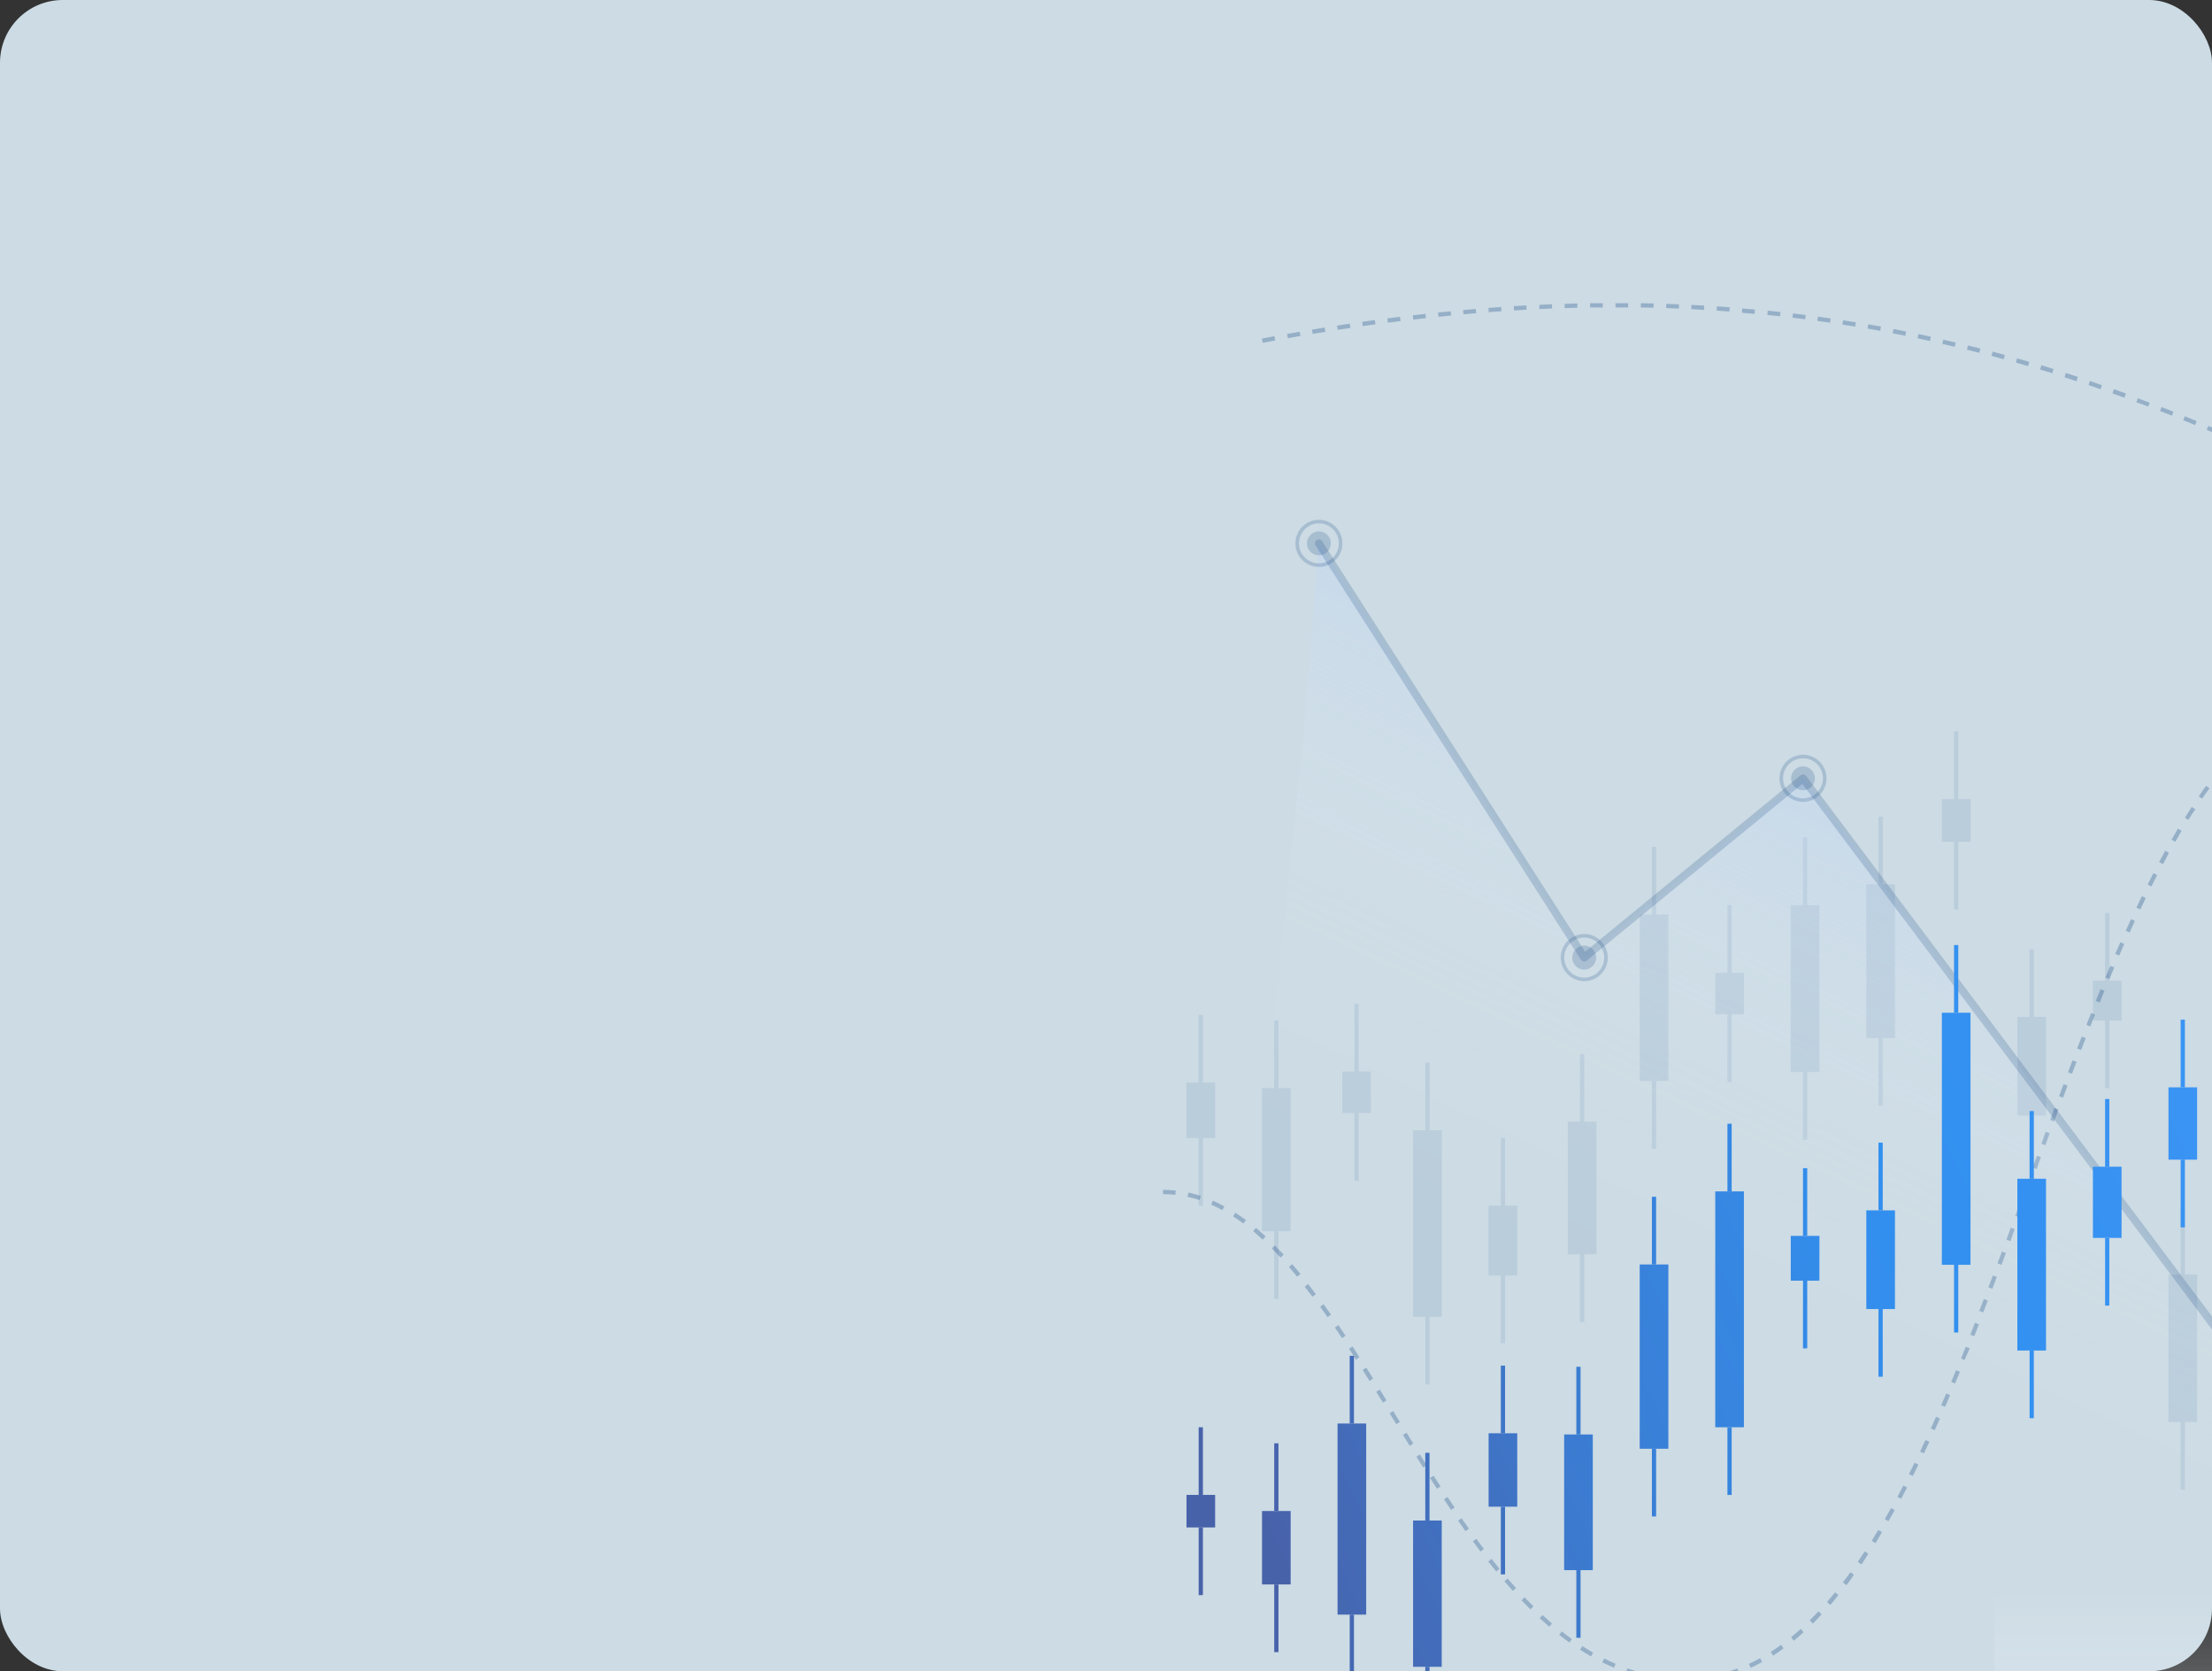 <?xml version="1.0" encoding="UTF-8"?> <svg xmlns="http://www.w3.org/2000/svg" width="282" height="213" viewBox="0 0 282 213" fill="none"><rect x="0" y="0" width="282" height="213" fill="#333333" stroke="none"/> <g clip-path="url(#clip0_643_9829)"> <rect width="282" height="213" rx="8" fill="#CCDBE4"></rect> <g clip-path="url(#clip1_643_9829)"> <path d="M154.913 137.976H151.262V145.03H154.913V137.976Z" fill="#174984" fill-opacity="0.1"></path> <path d="M153.354 129.348H152.814V137.975H153.354V129.348Z" fill="#174984" fill-opacity="0.1"></path> <path d="M153.354 145.03H152.814V153.657H153.354V145.03Z" fill="#174984" fill-opacity="0.1"></path> <path d="M164.54 138.689H160.889V156.911H164.54V138.689Z" fill="#174984" fill-opacity="0.1"></path> <path d="M162.987 130.062H162.447V138.689H162.987V130.062Z" fill="#174984" fill-opacity="0.1"></path> <path d="M162.987 156.911H162.447V165.538H162.987V156.911Z" fill="#174984" fill-opacity="0.1"></path> <path d="M174.768 136.57H171.117V141.857H174.768V136.57Z" fill="#174984" fill-opacity="0.1"></path> <path d="M173.211 127.948H172.672V136.575H173.211V127.948Z" fill="#174984" fill-opacity="0.1"></path> <path d="M173.211 141.857H172.672V150.484H173.211V141.857Z" fill="#174984" fill-opacity="0.1"></path> <path d="M183.801 144.046H180.15V167.825H183.801V144.046Z" fill="#174984" fill-opacity="0.1"></path> <path d="M182.244 135.419H181.705V144.046H182.244V135.419Z" fill="#174984" fill-opacity="0.1"></path> <path d="M182.244 167.825H181.705V176.452H182.244V167.825Z" fill="#174984" fill-opacity="0.1"></path> <path d="M193.428 153.657H189.777V162.56H193.428V153.657Z" fill="#174984" fill-opacity="0.1"></path> <path d="M191.875 145.03H191.336V153.657H191.875V145.03Z" fill="#174984" fill-opacity="0.1"></path> <path d="M191.875 162.554H191.336V171.182H191.875V162.554Z" fill="#174984" fill-opacity="0.1"></path> <path d="M203.524 142.959H199.873V159.852H203.524V142.959Z" fill="#174984" fill-opacity="0.1"></path> <path d="M201.965 134.338H201.426V142.965H201.965V134.338Z" fill="#174984" fill-opacity="0.1"></path> <path d="M201.965 159.857H201.426V168.484H201.965V159.857Z" fill="#174984" fill-opacity="0.1"></path> <path d="M212.692 116.564H209.041V137.765H212.692V116.564Z" fill="#174984" fill-opacity="0.1"></path> <path d="M211.133 107.937H210.594V116.564H211.133V107.937Z" fill="#174984" fill-opacity="0.1"></path> <path d="M211.133 137.765H210.594V146.392H211.133V137.765Z" fill="#174984" fill-opacity="0.1"></path> <path d="M222.323 123.991H218.672V129.262H222.323V123.991Z" fill="#174984" fill-opacity="0.1"></path> <path d="M220.764 115.364H220.225V123.991H220.764V115.364Z" fill="#174984" fill-opacity="0.1"></path> <path d="M220.764 129.262H220.225V137.889H220.764V129.262Z" fill="#174984" fill-opacity="0.1"></path> <path d="M231.95 115.364H228.299V136.624H231.95V115.364Z" fill="#174984" fill-opacity="0.1"></path> <path d="M230.397 106.742H229.857V115.37H230.397V106.742Z" fill="#174984" fill-opacity="0.1"></path> <path d="M230.397 136.624H229.857V145.251H230.397V136.624Z" fill="#174984" fill-opacity="0.1"></path> <path d="M241.581 112.71H237.93V132.311H241.581V112.71Z" fill="#174984" fill-opacity="0.1"></path> <path d="M240.022 104.083H239.482V112.71H240.022V104.083Z" fill="#174984" fill-opacity="0.1"></path> <path d="M240.022 132.311H239.482V140.938H240.022V132.311Z" fill="#174984" fill-opacity="0.1"></path> <path d="M251.211 101.845H247.561V107.288H251.211V101.845Z" fill="#174984" fill-opacity="0.1"></path> <path d="M249.653 93.218H249.113V101.845H249.653V93.218Z" fill="#174984" fill-opacity="0.1"></path> <path d="M249.653 107.288H249.113V115.916H249.653V107.288Z" fill="#174984" fill-opacity="0.1"></path> <path d="M260.838 129.602H257.188V142.181H260.838V129.602Z" fill="#174984" fill-opacity="0.1"></path> <path d="M259.285 120.975H258.746V129.602H259.285V120.975Z" fill="#174984" fill-opacity="0.1"></path> <path d="M259.285 142.181H258.746V150.808H259.285V142.181Z" fill="#174984" fill-opacity="0.1"></path> <path d="M270.469 124.991H266.818V130.062H270.469V124.991Z" fill="#174984" fill-opacity="0.1"></path> <path d="M268.91 116.364H268.371V124.991H268.91V116.364Z" fill="#174984" fill-opacity="0.1"></path> <path d="M268.91 130.062H268.371V138.689H268.91V130.062Z" fill="#174984" fill-opacity="0.1"></path> <path d="M280.102 162.452H276.451V181.231H280.102V162.452Z" fill="#174984" fill-opacity="0.1"></path> <path d="M278.543 153.83H278.004V162.457H278.543V153.83Z" fill="#174984" fill-opacity="0.1"></path> <path d="M278.543 181.231H278.004V189.858H278.543V181.231Z" fill="#174984" fill-opacity="0.1"></path> <path d="M552.73 178.776H552.191V178.236H552.73V178.776ZM550.573 178.776L548.955 178.744V178.203L550.573 178.236V178.776ZM547.337 178.69L545.719 178.625V178.085L547.337 178.149V178.69ZM544.101 178.539L542.483 178.436L542.516 177.895L544.134 177.993L544.101 178.539ZM540.866 178.322L539.248 178.187L539.291 177.647L540.909 177.782L540.866 178.322ZM537.63 178.036L536.012 177.874L536.071 177.333L537.689 177.501L537.63 178.036ZM534.394 177.695L532.776 177.501L532.841 176.96C533.377 177.032 533.916 177.097 534.459 177.155L534.394 177.695ZM531.159 177.29L529.541 177.063L529.616 176.522L531.234 176.749L531.159 177.29ZM527.95 176.83L526.332 176.576L526.418 176.036L528.036 176.29L527.95 176.83ZM524.752 176.29L523.134 176.009L523.226 175.468L524.817 175.744L524.752 176.29ZM521.559 175.722L519.941 175.414L520.044 174.874L521.635 175.176L521.559 175.722ZM518.383 175.101L516.797 174.771L516.905 174.23L518.491 174.555L518.383 175.101ZM515.25 174.436L513.632 174.057L513.751 173.517L515.325 173.868L515.25 174.436ZM512.09 173.717L510.515 173.338L510.639 172.798L512.214 173.176L512.09 173.717ZM508.913 172.976L507.344 172.576L507.479 172.036L509.043 172.436L508.913 172.976ZM505.775 172.171L504.211 171.749L504.351 171.209L505.915 171.625L505.775 172.171ZM502.652 171.322L501.094 170.879L501.239 170.338L502.792 170.776L502.652 171.322ZM499.535 170.436L497.982 169.976L498.138 169.436C498.678 169.587 499.168 169.744 499.686 169.89L499.535 170.436ZM496.429 169.506L494.881 169.03L495.043 168.49L496.591 168.965L496.429 169.506ZM493.339 168.544L491.796 168.046L491.964 167.533L493.501 168.025L493.339 168.544ZM490.259 167.544L488.722 167.003L488.89 166.49L490.443 167.03L490.259 167.544ZM487.207 166.49L485.676 165.949L485.854 165.436L487.385 165.976L487.207 166.49ZM484.149 165.409L482.623 164.868L482.807 164.36L484.327 164.9L484.149 165.409ZM481.102 164.327L479.582 163.787L479.77 163.279L481.286 163.819L481.102 164.327ZM478.039 163.192L476.524 162.614L476.718 162.111L478.228 162.684L478.039 163.192ZM475.014 162.036L473.509 161.446L473.704 160.938L475.208 161.527L475.014 162.036ZM471.999 160.846L470.489 160.241L470.689 159.744L472.188 160.344L471.999 160.846ZM468.996 159.635L467.502 159.014L467.707 158.517L469.201 159.133L468.996 159.635ZM466.003 158.392L464.514 157.765L464.724 157.268L466.213 157.895L466.003 158.392ZM463.026 157.127L461.537 156.484L461.753 155.992L463.236 156.63L463.026 157.127ZM460.054 155.841L458.571 155.187L458.787 154.689L460.27 155.343L460.054 155.841ZM457.094 154.527L455.616 153.862L455.837 153.37L457.309 154.035L457.094 154.527ZM454.138 153.192L452.693 152.516L452.92 152.024L454.392 152.7L454.138 153.192ZM451.199 151.835L449.732 151.149L449.959 150.657L451.426 151.343L451.199 151.835ZM448.271 150.457L446.804 149.76L447.036 149.273L448.498 149.97L448.271 150.457ZM445.348 149.057L443.887 148.354L444.124 147.868L445.58 148.57L445.348 149.057ZM442.447 147.641L440.996 146.927L441.233 146.441L442.684 147.154L442.447 147.641ZM439.545 146.208L438.095 145.484L438.337 144.997L439.788 145.722L439.545 146.208ZM436.65 144.754L435.21 144.019L435.452 143.538L436.898 144.268L436.65 144.754ZM433.77 143.278L432.33 142.538L432.578 142.057L434.012 142.797L433.77 143.278ZM430.89 141.792L429.456 141.04L429.704 140.565L431.138 141.311L430.89 141.792ZM428.021 140.289L426.592 139.527L426.845 139.051L428.274 139.808L428.021 140.289ZM425.163 138.765L423.734 138.003L423.993 137.521L425.416 138.289L425.163 138.765ZM422.31 137.23L420.876 136.457L421.134 135.981L422.558 136.754L422.31 137.23ZM419.457 135.678L418.039 134.9L418.298 134.424L419.716 135.208L419.457 135.678ZM416.621 134.116L415.208 133.327L415.467 132.856L416.879 133.64L416.621 134.116ZM413.795 132.538L412.382 131.743L412.646 131.273L414.054 132.067L413.795 132.538ZM410.974 130.943L409.551 130.143L409.815 129.673L411.222 130.473L410.974 130.943ZM408.159 129.321L406.757 128.51L407.021 128.04L408.429 128.851L408.159 129.321ZM405.355 127.7L403.953 126.889L404.223 126.419L405.625 127.235L405.355 127.7ZM402.556 126.078L401.159 125.256L401.429 124.791L402.826 125.608L402.556 126.078ZM399.763 124.456L398.366 123.635L398.641 123.17L400.038 123.991L399.763 124.456ZM396.975 122.835L395.589 122.002L395.864 121.537L397.25 122.37L396.975 122.835ZM394.197 121.17L392.833 120.299L393.108 119.84L394.494 120.672L394.197 121.17ZM391.425 119.494L390.039 118.651L390.32 118.191L391.706 119.035L391.425 119.494ZM388.659 117.808L387.278 116.964L387.559 116.505L388.939 117.348L388.659 117.808ZM385.898 116.116L384.523 115.267L384.803 114.807L386.178 115.656L385.898 116.116ZM383.126 114.38L381.767 113.516L382.053 113.056L383.428 113.91L383.126 114.38ZM380.381 112.667L379.006 111.807L379.292 111.348L380.661 112.207L380.381 112.667ZM377.636 110.943L376.266 110.078L376.552 109.624L377.922 110.488L377.636 110.943ZM374.902 109.213L373.532 108.342L373.823 107.888L375.188 108.753L374.902 109.213ZM372.168 107.472L370.803 106.602L371.095 106.142L372.459 107.018L372.168 107.472ZM369.439 105.726L368.096 104.867L368.387 104.407L369.746 105.288L369.439 105.726ZM366.743 103.969L365.384 103.088L365.675 102.634L367.034 103.515L366.743 103.969ZM364.046 102.207L362.687 101.321L362.984 100.867L364.337 101.753L364.046 102.207ZM361.35 100.434L359.937 99.548L360.233 99.094L361.587 99.98L361.35 100.434ZM358.653 98.656L357.305 97.764L357.602 97.31L358.95 98.202L358.653 98.656ZM355.957 96.872L354.609 95.98L354.905 95.531L356.254 96.418L355.957 96.872ZM353.261 95.094L351.848 94.207L352.144 93.753L353.498 94.639L353.261 95.094ZM350.564 93.32L349.151 92.434L349.448 91.98L350.769 92.866L350.564 93.32ZM347.868 91.558L346.509 90.677L346.8 90.223L348.159 91.104L347.868 91.558ZM345.144 89.802L343.785 88.926L344.077 88.472L345.436 89.347L345.144 89.802ZM342.448 88.055L341.084 87.185L341.375 86.726L342.739 87.596L342.448 88.055ZM339.719 86.315L338.349 85.45L338.635 84.996L340.005 85.861L339.719 86.315ZM336.98 84.591L335.61 83.731L335.89 83.272L337.265 84.131L336.98 84.591ZM334.235 82.877L332.86 82.023L333.14 81.564L334.515 82.418L334.235 82.877ZM331.355 81.174L329.974 80.331L330.26 79.872L331.641 80.715L331.355 81.174ZM328.594 79.488L327.213 78.65L327.488 78.19L328.874 79.028L328.594 79.488ZM325.827 77.839L324.441 77.007L324.716 76.547L326.108 77.374L325.827 77.839ZM323.05 76.185L321.648 75.342L321.918 74.871L323.314 75.698L323.05 76.185ZM320.262 74.563L318.86 73.747L319.129 73.282L320.532 74.093L320.262 74.563ZM317.458 72.942L316.056 72.136L316.32 71.666L317.727 72.433L317.458 72.942ZM314.648 71.32L313.235 70.525L313.499 70.055L314.912 70.812L314.648 71.32ZM311.822 69.731L310.409 68.947L310.668 68.471L312.086 69.255L311.822 69.731ZM308.991 68.174L307.567 67.401L307.821 66.925L309.244 67.693L308.991 68.174ZM306.138 66.639C305.664 66.385 305.189 66.131 304.709 65.882L304.963 65.401L306.392 66.163L306.138 66.639ZM303.28 65.131L301.84 64.39L302.088 63.909L303.528 64.65L303.28 65.131ZM300.406 63.65L298.96 62.92L299.203 62.439L300.648 63.169L300.406 63.65ZM297.515 62.196L296.064 61.482L296.302 60.995L297.752 61.714L297.515 62.196ZM294.608 60.774L293.152 60.077L293.384 59.59L294.846 60.287L294.608 60.774ZM291.691 59.385C291.2 59.158 290.715 58.925 290.224 58.703L290.45 58.212L291.917 58.893L291.691 59.385ZM288.752 58.022C288.261 57.801 287.77 57.574 287.279 57.358L287.495 56.86L288.973 57.531L288.752 58.022ZM285.802 56.698L284.319 56.049L284.535 55.557L286.018 56.206L285.802 56.698ZM282.82 55.412L281.326 54.785L281.536 54.287L283.03 54.914L282.82 55.412ZM279.837 54.168L278.338 53.557L278.538 53.055L280.042 53.666L279.837 54.168ZM276.888 52.974L275.378 52.385L275.572 51.882L277.082 52.471L276.888 52.974ZM273.868 51.812C273.366 51.617 272.859 51.428 272.358 51.271L272.541 50.763L274.062 51.33L273.868 51.812ZM270.837 50.687L269.316 50.147L269.494 49.606L271.02 50.147L270.837 50.687ZM267.79 49.606L266.264 49.066L266.436 48.552L267.968 49.093L267.79 49.606ZM264.727 48.579L263.195 48.082L263.362 47.541L264.894 48.033L264.727 48.579ZM261.637 47.568L260.094 47.098L260.251 46.557L261.793 47.028L261.637 47.568ZM258.552 46.66L256.999 46.211L257.15 45.671L258.703 46.12L258.552 46.66ZM255.446 45.779L253.893 45.357L254.027 44.817C254.567 44.952 255.074 45.092 255.591 45.238L255.446 45.779ZM252.329 44.963L250.765 44.568L250.894 44.028L252.464 44.422L252.329 44.963ZM249.195 44.195L247.621 43.828L247.745 43.287C248.284 43.411 248.796 43.53 249.319 43.66L249.195 44.195ZM160.98 43.687L160.883 43.146L162.474 42.849L162.571 43.39L160.98 43.687ZM246.046 43.455L244.466 43.114L244.579 42.573L246.159 42.919L246.046 43.455ZM164.178 43.103L164.081 42.563L165.699 42.282L165.79 42.822L164.178 43.103ZM242.913 42.79L241.295 42.476L241.397 41.936L242.988 42.249L242.913 42.79ZM167.349 42.552L167.257 42.011L168.875 41.752L168.961 42.292L167.349 42.552ZM239.704 42.163L238.086 41.876L238.178 41.336L239.796 41.617L239.704 42.163ZM170.536 42.038L170.455 41.498C170.987 41.411 171.526 41.33 172.073 41.255L172.154 41.795C171.611 41.871 171.072 41.952 170.536 42.038ZM236.512 41.622L234.894 41.368L234.98 40.827L236.598 41.081L236.512 41.622ZM173.734 41.557L173.658 41.017L175.276 40.795L175.352 41.336L173.734 41.557ZM233.308 41.125L231.69 40.898L231.766 40.357C232.298 40.426 232.837 40.501 233.384 40.584L233.308 41.125ZM176.937 41.125L176.867 40.584L178.485 40.379L178.55 40.919L176.937 41.125ZM180.173 40.73L180.108 40.19L181.726 40.006L181.785 40.546L180.173 40.73ZM230.137 40.687L228.519 40.487L228.584 39.946L230.202 40.146L230.137 40.687ZM183.387 40.373L183.328 39.833L184.946 39.671L184.999 40.211L183.387 40.373ZM226.929 40.303L225.311 40.136L225.365 39.595L226.982 39.768L226.929 40.303ZM186.574 40.054L186.526 39.514L188.143 39.379L188.192 39.919L186.574 40.054ZM223.687 40C223.148 39.946 222.609 39.903 222.07 39.855L222.113 39.314L223.731 39.454L223.687 40ZM189.794 39.784L189.756 39.244L191.374 39.125L191.412 39.665L189.794 39.784ZM220.468 39.703L218.85 39.584L218.888 39.044C219.427 39.076 219.966 39.114 220.506 39.157L220.468 39.703ZM193.019 39.563L192.986 39.022L194.604 38.925V39.465L193.019 39.563ZM217.243 39.487L215.625 39.4V38.86L217.243 38.946V39.487ZM196.243 39.39V38.849L197.861 38.779V39.319L196.243 39.39ZM214.04 39.325L212.422 39.265V38.725L214.04 38.784V39.325ZM199.479 39.265V38.725L201.097 38.676V39.217L199.479 39.265ZM210.804 39.217L209.186 39.184V38.644L210.804 38.676V39.217ZM202.715 39.184V38.644H204.333V39.184H202.715ZM207.568 39.184H205.951V38.644H207.568V39.184Z" fill="#174984" fill-opacity="0.3"></path> <path d="M214.768 214.41C214.402 214.41 214.035 214.41 213.69 214.41V213.869C214.229 213.869 214.768 213.902 215.308 213.869V214.41H214.768ZM216.925 214.291L216.871 213.75C217.411 213.696 217.923 213.615 218.435 213.518L218.538 214.058C218.015 214.156 217.47 214.237 216.931 214.291H216.925ZM212.04 214.247C211.5 214.183 210.961 214.096 210.422 213.993L210.524 213.453C211.063 213.55 211.57 213.637 212.099 213.702L212.04 214.247ZM220.129 213.68L219.983 213.139C220.49 212.999 220.997 212.837 221.493 212.653L221.682 213.161C221.17 213.366 220.646 213.518 220.129 213.68ZM208.842 213.626C208.302 213.485 207.795 213.323 207.283 213.15L207.461 212.637C207.957 212.81 208.469 212.966 208.982 213.107L208.842 213.626ZM205.762 212.545C205.266 212.334 204.765 212.101 204.274 211.864L204.517 211.377C204.996 211.615 205.482 211.837 205.967 212.042L205.762 212.545ZM223.186 212.545L222.965 212.053C223.44 211.837 223.92 211.599 224.389 211.339L224.648 211.815C224.168 212.091 223.677 212.334 223.186 212.556V212.545ZM202.839 211.101C202.376 210.837 201.906 210.561 201.448 210.253L201.739 209.799C202.192 210.096 202.651 210.372 203.104 210.631L202.839 211.101ZM226.028 210.988L225.743 210.528C226.185 210.253 226.627 209.95 227.064 209.631L227.382 210.069C226.956 210.404 226.503 210.712 226.05 210.999L226.028 210.988ZM200.078 209.334C199.641 209.02 199.205 208.696 198.779 208.355L199.113 207.928C199.534 208.264 199.96 208.588 200.391 208.896L200.078 209.334ZM228.66 209.08L228.353 208.653C228.752 208.328 229.162 207.977 229.572 207.61L229.927 208.015C229.523 208.399 229.108 208.755 228.698 209.091L228.66 209.08ZM197.506 207.318C197.096 206.966 196.692 206.609 196.287 206.236L196.654 205.836C197.053 206.204 197.452 206.561 197.856 206.918L197.506 207.318ZM231.087 206.901L230.709 206.518C231.087 206.145 231.459 205.761 231.831 205.366L232.225 205.734C231.885 206.15 231.508 206.539 231.125 206.912L231.087 206.901ZM195.111 205.112C194.729 204.734 194.351 204.345 193.974 203.95L194.362 203.577C194.734 203.966 195.111 204.35 195.489 204.723L195.111 205.112ZM233.314 204.528L232.91 204.172C233.269 203.772 233.614 203.361 233.945 202.939L234.366 203.28C234.053 203.718 233.708 204.134 233.352 204.539L233.314 204.528ZM192.868 202.755C192.507 202.355 192.145 201.945 191.79 201.534L192.194 201.177L193.273 202.393L192.868 202.755ZM235.374 202.004L234.943 201.674C235.266 201.253 235.59 200.82 235.908 200.377L236.345 200.696C236.059 201.15 235.736 201.588 235.412 202.015L235.374 202.004ZM190.749 200.285C190.404 199.869 190.064 199.447 189.729 199.015L190.15 198.68C190.49 199.107 190.824 199.528 191.164 199.939L190.749 200.285ZM237.283 199.366L236.836 199.058C237.138 198.62 237.44 198.171 237.736 197.717L238.184 198.015C237.925 198.485 237.623 198.923 237.321 199.377L237.283 199.366ZM188.748 197.744C188.419 197.312 188.095 196.88 187.772 196.436L188.209 196.117C188.527 196.555 188.85 196.988 189.174 197.415L188.748 197.744ZM239.074 196.663L238.615 196.377C238.896 195.923 239.155 195.463 239.457 194.998L239.92 195.274C239.678 195.734 239.381 196.22 239.101 196.652L239.074 196.663ZM186.828 195.139L185.89 193.809L186.332 193.501C186.645 193.944 186.952 194.388 187.265 194.825L186.828 195.139ZM240.756 193.879L240.287 193.609C240.557 193.144 240.826 192.674 241.085 192.198L241.554 192.463C241.295 192.923 241.037 193.398 240.756 193.863V193.879ZM184.995 192.436L184.089 191.09L184.536 190.788L185.442 192.133L184.995 192.436ZM242.374 191.02L241.899 190.76C242.153 190.29 242.406 189.815 242.654 189.333L243.134 189.582C242.854 190.063 242.606 190.544 242.374 191.02ZM183.199 189.733C182.902 189.285 182.606 188.831 182.314 188.371L182.767 188.079L183.646 189.442L183.199 189.733ZM243.846 188.112L243.366 187.869L244.089 186.42L244.569 186.658C244.332 187.166 244.089 187.652 243.846 188.112ZM181.435 187.031L180.572 185.658L181.025 185.371L181.894 186.739L181.435 187.031ZM245.27 185.231L244.785 184.998C245.017 184.517 245.248 184.025 245.475 183.533L245.966 183.76C245.739 184.241 245.507 184.728 245.275 185.214L245.27 185.231ZM179.715 184.263L178.858 182.879L179.316 182.598L180.173 183.977L179.715 184.263ZM246.651 182.268L246.16 182.047L246.823 180.571L247.314 180.787C247.093 181.285 246.872 181.782 246.651 182.268ZM178.005 181.501L177.153 180.122L177.612 179.841L178.464 181.22L178.005 181.501ZM247.966 179.301L247.476 179.085C247.691 178.593 247.902 178.095 248.117 177.598L248.614 177.809C248.409 178.313 248.193 178.811 247.966 179.301ZM176.301 178.76L175.449 177.382L175.908 177.095L176.76 178.474L176.301 178.76ZM249.244 176.333L248.748 176.122C248.959 175.625 249.164 175.128 249.374 174.625L249.87 174.83C249.66 175.317 249.455 175.82 249.244 176.317V176.333ZM174.592 176.009L173.729 174.598L174.182 174.306C174.468 174.766 174.759 175.22 175.045 175.684L174.592 176.009ZM383.126 174.187C382.781 174.187 382.436 174.187 382.096 174.187V173.647C382.636 173.647 383.175 173.647 383.714 173.647V174.187H383.126ZM385.348 174.106L385.31 173.566C385.85 173.528 386.389 173.474 386.896 173.403L386.966 173.944C386.438 174.009 385.893 174.057 385.348 174.106ZM380.468 174.106C379.928 174.063 379.389 174.009 378.85 173.938L378.915 173.398C379.454 173.463 379.993 173.522 380.532 173.566L380.468 174.106ZM388.557 173.701L388.46 173.16C388.999 173.057 389.506 172.944 390.013 172.814L390.148 173.355C389.636 173.457 389.102 173.576 388.568 173.679L388.557 173.701ZM377.232 173.701C376.693 173.603 376.153 173.49 375.641 173.366L375.765 172.825C376.304 172.949 376.811 173.057 377.329 173.149L377.232 173.701ZM250.501 173.344L250.005 173.144C250.204 172.641 250.409 172.144 250.609 171.641L251.11 171.841C250.895 172.311 250.69 172.814 250.463 173.311L250.501 173.344ZM172.872 173.284L171.976 171.895L172.429 171.603C172.721 172.052 173.017 172.506 173.308 172.966L172.872 173.284ZM374.088 172.949C373.549 172.798 373.047 172.63 372.54 172.452L372.718 171.911C373.22 172.09 373.732 172.252 374.239 172.403L374.088 172.949ZM391.739 172.911L391.572 172.398C392.078 172.236 392.585 172.057 393.082 171.857L393.27 172.36C392.753 172.533 392.235 172.717 391.723 172.879L391.739 172.911ZM371.02 171.868C370.523 171.663 370.022 171.436 369.536 171.209L369.768 170.717C370.243 170.944 370.739 171.165 371.23 171.371L371.02 171.868ZM394.775 171.744L394.554 171.252C395.034 171.03 395.519 170.798 395.988 170.555L396.236 171.03C395.746 171.247 395.249 171.49 394.759 171.711L394.775 171.744ZM171.087 170.538L170.181 169.192L170.628 168.884L171.534 170.236L171.087 170.538ZM368.064 170.436C367.595 170.182 367.121 169.895 366.657 169.63L366.948 169.192C367.406 169.468 367.876 169.733 368.339 169.987L368.064 170.436ZM251.693 170.301L251.191 170.101C251.391 169.598 251.59 169.095 251.785 168.592L252.286 168.787C252.081 169.295 251.892 169.798 251.693 170.301ZM397.644 170.209L397.369 169.744C397.827 169.474 398.28 169.203 398.722 168.89L399.024 169.338C398.571 169.641 398.108 169.933 397.644 170.209ZM365.287 168.755C364.834 168.452 364.386 168.138 363.95 167.814L364.273 167.382C364.705 167.702 365.141 168.01 365.584 168.306L365.287 168.755ZM400.34 168.403L400.022 167.971C400.443 167.657 400.869 167.328 401.289 166.987L401.624 167.409C401.219 167.749 400.788 168.111 400.383 168.403H400.34ZM169.248 167.863C168.935 167.414 168.622 166.976 168.304 166.544L168.741 166.225C169.059 166.663 169.372 167.101 169.684 167.549L169.248 167.863ZM252.836 167.268L252.329 167.073L252.912 165.56L253.419 165.755L252.836 167.268ZM362.618 166.814C362.197 166.473 361.782 166.128 361.372 165.765L361.728 165.36C362.132 165.711 362.542 166.057 362.957 166.392L362.618 166.814ZM402.842 166.344L402.54 165.949C402.94 165.592 403.333 165.23 403.722 164.868L404.094 165.257C403.684 165.625 403.285 165.992 402.886 166.349L402.842 166.344ZM167.322 165.263C166.995 164.827 166.666 164.4 166.335 163.982L166.761 163.646C167.09 164.068 167.425 164.5 167.754 164.938L167.322 165.263ZM360.164 164.695C359.776 164.327 359.387 163.949 359.004 163.56L359.382 163.176C359.765 163.56 360.148 163.938 360.536 164.3L360.164 164.695ZM253.996 164.263L253.489 164.068L254.066 162.554L254.567 162.744L253.996 164.263ZM405.237 164.095L404.849 163.722C405.221 163.338 405.587 162.944 405.927 162.544L406.326 162.906C405.976 163.311 405.604 163.706 405.237 164.095ZM165.37 162.706C165.025 162.284 164.68 161.873 164.329 161.468L164.734 161.117C165.09 161.522 165.44 161.933 165.785 162.36L165.37 162.706ZM357.92 162.371C357.554 161.976 357.187 161.571 356.842 161.16L357.246 160.803C357.602 161.208 357.964 161.609 358.325 162.003L357.92 162.371ZM407.394 161.679L406.984 161.327C407.322 160.924 407.662 160.508 408.003 160.079L408.424 160.414C408.1 160.846 407.755 161.263 407.394 161.679ZM255.166 161.208L254.659 161.014L255.225 159.5L255.727 159.69L255.166 161.208ZM163.251 160.268C162.884 159.873 162.512 159.484 162.14 159.106L162.517 158.727C162.9 159.106 163.272 159.5 163.65 159.906L163.251 160.268ZM355.774 159.922C355.434 159.506 355.095 159.079 354.755 158.652L355.181 158.317C355.515 158.744 355.85 159.165 356.189 159.576L355.774 159.922ZM409.433 159.127L409.001 158.803C409.319 158.376 409.637 157.938 409.95 157.5L410.392 157.808C410.09 158.257 409.756 158.695 409.433 159.127ZM256.309 158.176L255.802 157.987L256.341 156.468L256.843 156.652L256.309 158.176ZM160.98 157.992C160.576 157.619 160.171 157.262 159.772 156.911L160.118 156.495C160.522 156.83 160.937 157.192 161.347 157.576L160.98 157.992ZM353.768 157.36C353.45 156.927 353.126 156.489 352.813 156.046L353.25 155.733C353.563 156.171 353.881 156.608 354.199 157.035L353.768 157.36ZM411.315 156.473L410.867 156.171C411.169 155.727 411.466 155.279 411.757 154.819L412.21 155.111C411.913 155.571 411.617 156.025 411.315 156.473ZM158.516 155.933C158.079 155.608 157.637 155.306 157.205 155.025L157.497 154.565C157.939 154.857 158.392 155.171 158.839 155.5L158.516 155.933ZM257.425 155.138L256.918 154.954L257.458 153.43L257.965 153.614L257.425 155.138ZM351.88 154.722C351.578 154.273 351.276 153.825 350.98 153.37L351.433 153.073C351.729 153.527 352.026 153.976 352.328 154.419L351.88 154.722ZM155.83 154.225C155.356 153.965 154.876 153.727 154.407 153.522L154.622 153.025C155.108 153.241 155.604 153.484 156.089 153.749L155.83 154.225ZM413.067 153.743L412.609 153.462C412.889 153.008 413.148 152.543 413.439 152.079L413.903 152.349C413.634 152.814 413.358 153.279 413.073 153.733L413.067 153.743ZM152.924 152.943C152.423 152.777 151.913 152.638 151.397 152.527L151.511 151.987C152.045 152.102 152.572 152.247 153.091 152.419L152.924 152.943ZM149.844 152.273C149.321 152.215 148.796 152.186 148.27 152.187V151.646C148.81 151.648 149.35 151.678 149.887 151.738L149.844 152.273ZM258.552 152.073L258.013 151.895L258.552 150.365L259.059 150.549L258.552 152.073ZM350.112 151.992C349.826 151.533 349.54 151.073 349.26 150.608L349.718 150.327C349.998 150.792 350.284 151.252 350.57 151.7L350.112 151.992ZM414.734 150.911L414.264 150.646C414.523 150.176 414.804 149.706 415.046 149.23L415.521 149.484C415.246 149.987 414.987 150.462 414.723 150.933L414.734 150.911ZM348.402 149.192C348.127 148.727 347.863 148.257 347.588 147.787L348.052 147.516C348.321 147.987 348.591 148.457 348.866 148.916L348.402 149.192ZM259.647 148.997L259.14 148.814L259.68 147.289L260.187 147.473L259.647 148.997ZM416.26 148.051L415.78 147.803C416.028 147.327 416.276 146.846 416.519 146.36L417.004 146.603C416.767 147.111 416.519 147.597 416.271 148.073L416.26 148.051ZM346.79 146.37C346.525 145.9 346.25 145.424 346.008 144.949L346.482 144.689L347.259 146.105L346.79 146.37ZM260.758 145.954L260.257 145.765L260.796 144.241L261.303 144.43L260.758 145.954ZM417.721 145.149L417.241 144.911C417.471 144.428 417.703 143.941 417.937 143.451L418.428 143.684C418.207 144.197 417.969 144.684 417.732 145.17L417.721 145.149ZM345.242 143.527L344.492 142.089L344.972 141.84C345.22 142.322 345.468 142.803 345.722 143.278L345.242 143.527ZM261.88 142.922L261.373 142.738L261.912 141.213L262.419 141.403L261.88 142.922ZM419.107 142.224L418.622 141.997C418.845 141.511 419.066 141.019 419.285 140.522L419.776 140.743C419.566 141.246 419.344 141.738 419.118 142.23L419.107 142.224ZM343.759 140.651L343.031 139.197L343.516 138.954C343.753 139.44 343.996 139.922 344.239 140.403L343.759 140.651ZM263.012 139.889L262.505 139.7L263.077 138.176L263.579 138.37L263.012 139.889ZM420.434 139.262L419.943 139.046C420.155 138.556 420.366 138.058 420.574 137.554L421.07 137.765C420.876 138.267 420.655 138.765 420.439 139.262H420.434ZM342.314 137.738L341.602 136.278L342.087 136.046L342.799 137.5L342.314 137.738ZM264.15 136.851L263.649 136.657L264.22 135.143L264.727 135.332L264.15 136.851ZM421.696 136.267L421.2 136.062C421.399 135.565 421.604 135.062 421.804 134.559L422.305 134.759C422.111 135.267 421.906 135.765 421.701 136.267H421.696ZM340.906 134.813L340.21 133.348L340.701 133.116L341.397 134.581L340.906 134.813ZM265.31 133.819L264.808 133.624L265.396 132.111L265.897 132.311L265.31 133.819ZM422.909 133.251L422.408 133.051C422.602 132.554 422.801 132.046 422.99 131.543L423.497 131.738C423.303 132.24 423.109 132.748 422.909 133.251ZM339.52 131.894L338.835 130.424L339.321 130.197L340.011 131.667L339.52 131.894ZM266.491 130.813L265.989 130.619C266.183 130.111 266.383 129.608 266.588 129.105L267.084 129.31C266.884 129.792 266.685 130.273 266.491 130.813ZM424.069 130.235L423.567 130.046C423.756 129.538 423.945 129.035 424.106 128.521L424.608 128.71C424.442 129.208 424.263 129.71 424.069 130.219V130.235ZM338.15 128.927L337.471 127.456L337.962 127.229L338.641 128.7L338.15 128.927ZM267.688 127.786L267.181 127.57C267.386 127.067 267.585 126.564 267.79 126.067L268.292 126.273L267.688 127.786ZM425.19 127.17L424.683 126.986C424.867 126.478 425.045 125.97 425.223 125.456L425.73 125.64C425.562 126.154 425.379 126.662 425.19 127.17ZM336.786 125.992L336.106 124.516L336.597 124.289L337.277 125.764L336.786 125.992ZM268.917 124.791L268.421 124.581C268.626 124.078 268.837 123.581 269.047 123.083L269.543 123.294C269.338 123.786 269.133 124.289 268.923 124.791H268.917ZM426.269 124.11L425.762 123.932C425.94 123.424 426.118 122.91 426.301 122.397L426.84 122.575L426.269 124.11ZM335.416 123.029L334.731 121.559L335.222 121.332L335.907 122.802L335.416 123.029ZM270.163 121.791L269.667 121.575C269.883 121.078 270.098 120.581 270.32 120.089L270.81 120.305L270.163 121.791ZM427.347 121.04L426.808 120.867C426.986 120.354 427.159 119.84 427.347 119.326L427.854 119.499L427.347 121.04ZM334.052 120.11L333.356 118.645L333.841 118.408L334.537 119.878L334.052 120.11ZM271.495 118.845L271.004 118.618C271.226 118.126 271.452 117.629 271.679 117.143L272.169 117.37C271.948 117.84 271.722 118.348 271.495 118.845ZM428.361 117.959L427.849 117.791C428.022 117.278 428.189 116.764 428.356 116.251L428.895 116.418C428.706 116.932 428.539 117.445 428.367 117.959H428.361ZM332.655 117.18L331.943 115.726L332.429 115.489C332.666 115.968 332.903 116.454 333.14 116.948L332.655 117.18ZM272.854 115.905L272.363 115.672C272.601 115.18 272.833 114.689 273.07 114.207L273.555 114.445C273.323 114.926 273.113 115.413 272.86 115.905H272.854ZM429.37 114.872L428.83 114.71L429.327 113.17L429.839 113.337L429.37 114.872ZM331.221 114.272L330.493 112.824L330.973 112.58L331.706 114.029L331.221 114.272ZM274.273 112.975L273.793 112.732C274.035 112.245 274.283 111.764 274.531 111.283L275.006 111.532L274.273 112.975ZM430.367 111.78L429.828 111.613L430.319 110.072L430.858 110.234L430.367 111.78ZM329.738 111.386C329.49 110.905 329.236 110.429 328.983 109.953L329.457 109.699C329.711 110.175 329.964 110.651 330.218 111.137L329.738 111.386ZM275.739 110.115L275.259 109.861L276.036 108.429L276.505 108.694C276.273 109.191 276.014 109.634 275.761 110.115H275.739ZM551.436 109.856C550.897 109.856 550.357 109.807 549.818 109.77L549.856 109.229C550.395 109.267 550.934 109.294 551.474 109.315L551.436 109.856ZM548.2 109.607C547.661 109.542 547.122 109.467 546.582 109.375L546.674 108.834C547.213 108.921 547.753 108.997 548.254 109.061L548.2 109.607ZM544.997 109.067C544.458 108.948 543.918 108.813 543.417 108.672L543.562 108.132C544.064 108.267 544.587 108.397 545.116 108.515L544.997 109.067ZM431.327 108.699L430.815 108.542L431.3 106.991L431.813 107.153L431.327 108.699ZM328.217 108.532C327.958 108.056 327.694 107.586 327.424 107.121L327.893 106.856C328.163 107.321 328.433 107.797 328.691 108.272L328.217 108.532ZM541.864 108.202C541.324 108.029 540.834 107.845 540.332 107.661L540.526 107.159C541.022 107.353 541.529 107.537 542.031 107.699L541.864 108.202ZM277.309 107.283L276.845 107.013C277.115 106.537 277.384 106.072 277.659 105.607L278.123 105.888C277.864 106.348 277.589 106.813 277.319 107.283H277.309ZM538.86 107.007C538.375 106.786 537.884 106.548 537.398 106.294L537.647 105.813C538.121 106.061 538.606 106.299 539.086 106.515L538.86 107.007ZM326.642 105.726C326.367 105.256 326.103 104.796 325.806 104.337L326.265 104.056C326.545 104.515 326.804 104.975 327.106 105.445L326.642 105.726ZM432.341 105.596L431.802 105.44L432.282 103.883L432.821 104.045L432.341 105.596ZM535.996 105.499C535.533 105.229 535.069 104.959 534.616 104.634L534.912 104.186C535.36 104.478 535.813 104.764 536.266 105.034L535.996 105.499ZM279.007 104.505L278.549 104.218C278.835 103.753 279.126 103.299 279.417 102.845L279.87 103.142C279.547 103.591 279.261 104.045 278.975 104.505H279.007ZM533.284 103.699C532.852 103.38 532.421 103.045 531.995 102.699L532.335 102.277C532.755 102.618 533.181 102.953 533.602 103.261L533.284 103.699ZM324.96 102.969C324.668 102.515 324.372 102.067 324.075 101.623L324.517 101.321C324.819 101.764 325.121 102.218 325.418 102.677L324.96 102.969ZM433.28 102.494L432.74 102.332L433.215 100.78L433.754 100.942L433.28 102.494ZM280.749 101.796L280.307 101.494C280.614 101.04 280.922 100.596 281.24 100.158L281.677 100.477C281.348 100.91 281.041 101.348 280.733 101.796H280.749ZM530.728 101.623C530.323 101.261 529.924 100.894 529.536 100.51L529.913 100.121C530.296 100.499 530.69 100.867 531.089 101.202L530.728 101.623ZM323.104 100.277C322.792 99.834 322.473 99.402 322.15 98.98L322.581 98.65C322.905 99.083 323.228 99.521 323.547 99.964L323.104 100.277ZM434.196 99.375L433.657 99.213L434.132 97.661L434.671 97.823L434.196 99.375ZM528.371 99.348C527.999 98.959 527.632 98.553 527.292 98.148L527.697 97.791C528.053 98.191 528.414 98.591 528.775 98.98L528.371 99.348ZM282.599 99.164L282.168 98.834C282.502 98.396 282.836 97.975 283.176 97.553L283.591 97.899C283.279 98.326 282.95 98.748 282.621 99.18L282.599 99.164ZM321.158 97.704C320.812 97.283 320.473 96.872 320.122 96.472L320.532 96.115C320.883 96.521 321.228 96.942 321.573 97.369L321.158 97.704ZM526.225 96.904C525.879 96.483 525.545 96.056 525.216 95.623L525.642 95.293C525.971 95.726 526.305 96.148 526.64 96.558L526.225 96.904ZM284.627 96.661L284.222 96.31C284.578 95.894 284.945 95.493 285.301 95.099L285.694 95.472C285.36 95.872 285.004 96.272 284.648 96.677L284.627 96.661ZM435.151 96.272L434.612 96.115L435.086 94.564L435.625 94.721L435.151 96.272ZM319.049 95.272C318.677 94.877 318.299 94.493 317.922 94.126L318.299 93.737C318.682 94.11 319.065 94.504 319.443 94.904L319.049 95.272ZM286.822 94.32L286.449 93.937C286.838 93.547 287.237 93.175 287.636 92.818L287.992 93.223C287.625 93.591 287.231 93.958 286.843 94.337L286.822 94.32ZM524.245 94.32C523.933 93.883 523.62 93.439 523.318 92.985L523.76 92.683C524.067 93.131 524.375 93.569 524.682 94.007L524.245 94.32ZM436.105 93.175L435.566 93.018L436.046 91.466L436.558 91.629L436.105 93.175ZM316.795 93.05C316.39 92.688 315.981 92.342 315.571 92.018L315.905 91.596C316.32 91.926 316.741 92.277 317.156 92.645L316.795 93.05ZM289.265 92.202L288.925 91.78C289.356 91.434 289.788 91.104 290.219 90.796L290.532 91.234C290.084 91.537 289.658 91.861 289.238 92.202H289.265ZM522.471 91.661C522.18 91.207 521.894 90.742 521.608 90.277L522.072 89.996C522.353 90.461 522.611 90.915 522.924 91.369L522.471 91.661ZM314.309 91.083C313.867 90.775 313.419 90.483 312.971 90.212L313.252 89.753C313.705 90.029 314.169 90.326 314.616 90.639L314.309 91.083ZM291.88 90.369L291.594 89.91C292.058 89.618 292.533 89.369 293.002 89.093L293.255 89.569C292.748 89.796 292.285 90.061 291.832 90.347L291.88 90.369ZM437.135 90.11L436.596 89.948L437.081 88.401L437.621 88.564L437.135 90.11ZM311.58 89.439C311.105 89.196 310.62 88.969 310.135 88.769L310.345 88.272C310.836 88.477 311.337 88.71 311.823 88.958L311.58 89.439ZM520.821 88.899C520.551 88.428 520.282 87.958 520.023 87.483L520.492 87.218C520.756 87.693 521.031 88.164 521.29 88.623L520.821 88.899ZM294.706 88.899L294.49 88.401C294.992 88.18 295.499 87.98 296.006 87.802L296.184 88.342C295.623 88.439 295.127 88.65 294.636 88.856L294.706 88.899ZM308.668 88.234C308.166 88.072 307.654 87.926 307.142 87.802L307.266 87.261C307.805 87.385 308.317 87.537 308.835 87.704L308.668 88.234ZM297.699 87.85L297.564 87.31C298.103 87.174 298.643 87.061 299.182 86.969L299.274 87.51C298.664 87.569 298.141 87.677 297.629 87.807L297.699 87.85ZM305.583 87.493C305.044 87.412 304.537 87.353 304.008 87.31L304.046 86.769C304.585 86.812 305.125 86.877 305.664 86.958L305.583 87.493ZM300.827 87.315L300.784 86.774C301.323 86.726 301.862 86.704 302.401 86.704V87.245C301.819 87.207 301.285 87.228 300.757 87.272L300.827 87.315ZM438.122 87.034L437.583 86.872L438.074 85.326L438.613 85.488L438.122 87.034ZM519.246 86.061C518.993 85.58 518.739 85.099 518.491 84.618L518.977 84.369C519.219 84.85 519.467 85.331 519.721 85.807L519.246 86.061ZM439.104 83.942L438.591 83.78L439.088 82.234L439.627 82.401L439.104 83.942ZM517.763 83.163L517.051 81.704L517.537 81.472C517.774 81.958 518.006 82.445 518.249 82.926L517.763 83.163ZM440.107 80.861L439.595 80.688L440.107 79.147L440.614 79.32C440.371 79.785 440.204 80.299 440.031 80.817L440.107 80.861ZM516.367 80.234L515.687 78.753L516.178 78.531L516.857 80.007L516.367 80.234ZM441.126 77.78L440.619 77.607L441.158 76.072L441.698 76.245L441.126 77.78ZM515.008 77.272L514.36 75.785L514.857 75.569C515.067 76.066 515.288 76.558 515.504 77.055L515.008 77.272ZM442.156 74.709L441.649 74.536L442.188 73.001L442.695 73.18L442.156 74.709ZM513.719 74.293L513.088 72.796L513.584 72.585L514.172 74.055L513.719 74.293ZM443.17 71.612L442.663 71.428C442.846 70.888 443.03 70.406 443.202 69.898L443.709 70.088C443.526 70.59 443.353 71.098 443.17 71.612ZM512.397 71.25L511.777 69.731L512.279 69.525L512.899 71.028L512.397 71.25ZM444.281 68.547L443.779 68.358C443.968 67.85 444.157 67.342 444.351 66.839L444.852 67.034C444.664 67.569 444.47 68.055 444.281 68.563V68.547ZM511.152 68.234L510.537 66.731L511.033 66.525L511.648 68.028L511.152 68.234ZM445.424 65.531L444.923 65.336C445.122 64.828 445.316 64.325 445.516 63.823L446.017 64.023C445.829 64.531 445.629 65.028 445.435 65.536L445.424 65.531ZM509.922 65.244L509.318 63.752L509.82 63.547L510.434 65.044L509.922 65.244ZM446.627 62.541L446.125 62.336C446.336 61.828 446.54 61.331 446.751 60.833L447.247 61.044C447.047 61.525 446.842 62.028 446.638 62.531L446.627 62.541ZM508.682 62.266C508.477 61.763 508.267 61.266 508.056 60.769L508.552 60.558C508.763 61.055 508.973 61.558 509.178 62.055L508.682 62.266ZM447.883 59.563L447.387 59.352C447.603 58.849 447.824 58.352 448.045 57.866L448.536 58.087C448.325 58.552 448.11 59.044 447.894 59.541L447.883 59.563ZM507.42 59.287C507.21 58.79 506.994 58.293 506.778 57.801L507.274 57.585C507.49 58.077 507.706 58.574 507.916 59.077L507.42 59.287ZM449.178 56.585L448.692 56.358C448.919 55.86 449.151 55.374 449.382 54.887L449.868 55.12C449.674 55.612 449.458 56.098 449.215 56.59L449.178 56.585ZM506.099 56.293C505.878 55.795 505.651 55.303 505.43 54.817L505.915 54.59C506.142 55.082 506.368 55.574 506.589 56.071L506.099 56.293ZM450.553 53.666L450.067 53.428C450.315 52.936 450.558 52.455 450.806 51.979L451.286 52.228C451.103 52.709 450.86 53.184 450.617 53.671L450.553 53.666ZM504.713 53.352C504.481 52.86 504.249 52.374 504.012 51.893L504.497 51.655C504.734 52.136 504.972 52.628 505.203 53.12L504.713 53.352ZM452.106 50.812L451.631 50.557C451.89 50.076 452.171 49.601 452.419 49.13L452.888 49.401C452.624 49.855 452.365 50.325 452.106 50.812ZM503.337 50.465C503.089 49.979 502.841 49.503 502.588 49.028L503.062 48.774C503.316 49.249 503.569 49.73 503.817 50.217L503.337 50.465ZM453.681 48.001L453.217 47.725C453.497 47.255 453.756 46.79 454.063 46.336L454.516 46.622C454.252 47.065 453.972 47.525 453.697 47.99L453.681 48.001ZM501.811 47.611C501.547 47.136 501.272 46.671 501.008 46.211L501.472 45.936C501.745 46.401 502.014 46.871 502.281 47.346L501.811 47.611ZM455.39 45.255L454.937 44.957C455.239 44.498 455.546 44.049 455.854 43.611L456.296 43.919C456.005 44.357 455.703 44.8 455.39 45.255ZM500.15 44.822C499.865 44.363 499.573 43.909 499.277 43.465L499.724 43.168C500.021 43.611 500.318 44.071 500.609 44.536L500.15 44.822ZM457.224 42.611L456.787 42.292C457.116 41.849 457.45 41.422 457.784 41.001L458.205 41.341C457.903 41.752 457.58 42.163 457.256 42.611H457.224ZM498.392 42.163C498.074 41.725 497.756 41.292 497.427 40.871L497.858 40.541C498.187 40.968 498.511 41.401 498.829 41.849L498.392 42.163ZM459.262 40.119L458.852 39.768C459.208 39.352 459.569 38.946 459.931 38.557L460.324 38.925C459.969 39.292 459.613 39.687 459.262 40.098V40.119ZM496.419 39.622C496.068 39.206 495.712 38.8 495.34 38.417L495.739 38.049C496.095 38.438 496.456 38.849 496.818 39.271L496.419 39.622ZM461.452 37.773L461.074 37.39C461.468 37 461.867 36.627 462.26 36.276L462.616 36.676C462.234 37 461.861 37.368 461.452 37.752V37.773ZM494.218 37.244C493.83 36.865 493.436 36.498 493.043 36.163L493.399 35.752C493.798 36.103 494.202 36.476 494.596 36.86L494.218 37.244ZM463.814 35.622L463.479 35.2C463.905 34.86 464.342 34.53 464.779 34.217L465.092 34.66C464.682 34.962 464.256 35.287 463.835 35.622H463.814ZM491.829 35.136C491.403 34.806 490.966 34.492 490.535 34.2L490.837 33.752C491.279 34.049 491.721 34.368 492.158 34.708L491.829 35.136ZM466.44 33.773L466.154 33.314C466.618 33.022 467.092 32.773 467.567 32.498L467.82 32.973C467.357 33.227 466.893 33.514 466.44 33.779V33.773ZM489.181 33.357C488.723 33.092 488.248 32.843 487.774 32.611L488.006 32.125C488.491 32.357 488.976 32.617 489.451 32.887L489.181 33.357ZM469.228 32.276L469.007 31.784C469.503 31.562 470.015 31.357 470.517 31.179L470.7 31.687C470.231 31.892 469.735 32.071 469.25 32.281L469.228 32.276ZM486.291 31.973C485.805 31.779 485.299 31.606 484.792 31.433L484.953 30.892C485.493 31.054 485.989 31.233 486.49 31.433L486.291 31.973ZM472.216 31.206L472.07 30.665C472.609 30.519 473.149 30.395 473.655 30.292L473.763 30.833C473.267 30.952 472.744 31.07 472.237 31.211L472.216 31.206ZM483.255 31.033C482.748 30.914 482.219 30.816 481.696 30.73L481.777 30.189C482.316 30.27 482.856 30.373 483.395 30.497L483.255 31.033ZM475.343 30.6L475.284 30.06C475.823 29.995 476.363 29.952 476.902 29.93V30.471C476.422 30.497 475.883 30.541 475.343 30.6ZM480.127 30.546C479.588 30.503 479.048 30.471 478.536 30.46V29.919C479.075 29.919 479.615 29.962 480.154 30.006L480.127 30.546Z" fill="#174984" fill-opacity="0.3"></path> <path d="M166.174 93.54L168.142 69.25L201.966 122.045L229.857 99.196L289.728 178.895L326.696 151.37L377.302 71.947L422.424 37.676L469.708 58.768L514.652 23.022L552.73 61.331V266H148.27L166.174 93.54Z" fill="url(#paint0_linear_643_9829)"></path> <path d="M168.142 70.774C168.982 70.774 169.663 70.092 169.663 69.25C169.663 68.408 168.982 67.725 168.142 67.725C167.302 67.725 166.621 68.408 166.621 69.25C166.621 70.092 167.302 70.774 168.142 70.774Z" fill="#174984" fill-opacity="0.2"></path> <path d="M168.143 72.255C167.55 72.255 166.97 72.079 166.477 71.749C165.984 71.418 165.6 70.949 165.373 70.4C165.146 69.851 165.086 69.246 165.202 68.663C165.318 68.08 165.603 67.545 166.023 67.124C166.442 66.704 166.976 66.418 167.558 66.302C168.14 66.186 168.742 66.246 169.29 66.473C169.838 66.701 170.307 67.086 170.636 67.58C170.965 68.074 171.141 68.655 171.141 69.25C171.141 69.644 171.064 70.035 170.913 70.4C170.762 70.764 170.542 71.096 170.263 71.375C169.985 71.654 169.654 71.875 169.29 72.026C168.927 72.177 168.537 72.255 168.143 72.255ZM168.143 66.698C167.64 66.698 167.147 66.848 166.729 67.128C166.31 67.409 165.984 67.807 165.791 68.273C165.599 68.74 165.548 69.253 165.646 69.748C165.745 70.242 165.987 70.697 166.343 71.054C166.699 71.411 167.153 71.654 167.646 71.752C168.14 71.851 168.652 71.8 169.117 71.607C169.582 71.414 169.98 71.087 170.259 70.667C170.539 70.248 170.688 69.754 170.688 69.25C170.688 68.573 170.42 67.924 169.943 67.446C169.465 66.967 168.818 66.698 168.143 66.698Z" fill="#174984" fill-opacity="0.2"></path> <path d="M203.487 122.045C203.487 122.347 203.398 122.642 203.231 122.892C203.063 123.143 202.826 123.338 202.548 123.454C202.27 123.569 201.964 123.599 201.669 123.541C201.374 123.482 201.103 123.337 200.891 123.123C200.678 122.91 200.533 122.639 200.475 122.343C200.416 122.047 200.446 121.741 200.561 121.462C200.676 121.184 200.871 120.946 201.121 120.778C201.371 120.611 201.665 120.521 201.966 120.521C202.369 120.521 202.756 120.682 203.041 120.968C203.327 121.253 203.487 121.641 203.487 122.045Z" fill="#174984" fill-opacity="0.2"></path> <path d="M201.966 125.051C201.373 125.05 200.794 124.873 200.301 124.542C199.809 124.211 199.425 123.741 199.199 123.192C198.973 122.643 198.915 122.038 199.031 121.456C199.147 120.873 199.433 120.338 199.853 119.918C200.272 119.499 200.807 119.213 201.388 119.097C201.97 118.982 202.572 119.042 203.12 119.269C203.667 119.497 204.135 119.882 204.465 120.376C204.794 120.87 204.969 121.451 204.969 122.045C204.968 122.843 204.651 123.607 204.088 124.171C203.525 124.734 202.761 125.051 201.966 125.051ZM201.966 119.489C201.461 119.489 200.968 119.639 200.549 119.92C200.129 120.2 199.802 120.6 199.609 121.067C199.416 121.534 199.365 122.048 199.464 122.544C199.562 123.04 199.805 123.496 200.162 123.853C200.519 124.211 200.973 124.454 201.468 124.553C201.963 124.652 202.476 124.601 202.942 124.408C203.408 124.214 203.806 123.886 204.087 123.466C204.367 123.045 204.516 122.551 204.516 122.045C204.516 121.367 204.248 120.717 203.769 120.238C203.291 119.758 202.642 119.489 201.966 119.489Z" fill="#174984" fill-opacity="0.2"></path> <path d="M229.857 100.721C230.697 100.721 231.377 100.038 231.377 99.196C231.377 98.354 230.697 97.672 229.857 97.672C229.017 97.672 228.336 98.354 228.336 99.196C228.336 100.038 229.017 100.721 229.857 100.721Z" fill="#174984" fill-opacity="0.2"></path> <path d="M229.858 102.202C229.265 102.202 228.685 102.025 228.192 101.695C227.699 101.365 227.315 100.896 227.088 100.346C226.861 99.797 226.801 99.193 226.917 98.61C227.033 98.027 227.318 97.491 227.738 97.071C228.157 96.651 228.691 96.365 229.273 96.249C229.854 96.133 230.457 96.192 231.005 96.42C231.553 96.647 232.021 97.032 232.351 97.526C232.68 98.021 232.856 98.602 232.856 99.196C232.855 99.993 232.538 100.757 231.976 101.32C231.414 101.883 230.653 102.2 229.858 102.202ZM229.858 96.645C229.354 96.645 228.862 96.794 228.444 97.075C228.025 97.355 227.699 97.754 227.506 98.22C227.313 98.686 227.263 99.199 227.361 99.694C227.459 100.189 227.702 100.644 228.058 101C228.414 101.357 228.867 101.6 229.361 101.699C229.855 101.797 230.367 101.747 230.832 101.553C231.297 101.36 231.695 101.033 231.974 100.614C232.254 100.194 232.403 99.701 232.403 99.196C232.403 98.52 232.135 97.871 231.658 97.392C231.18 96.914 230.533 96.645 229.858 96.645Z" fill="#174984" fill-opacity="0.2"></path> <path d="M168.143 69.25L201.966 122.045L229.858 99.196L289.729 178.895L326.697 151.37L377.303 71.947L422.424 37.676L469.709 58.768L514.652 23.022L552.731 61.331" stroke="#174984" stroke-opacity="0.2" stroke-linecap="round" stroke-linejoin="round"></path> <path d="M154.913 190.523H151.262V194.669H154.913V190.523Z" fill="url(#paint1_linear_643_9829)"></path> <path d="M153.354 181.901H152.814V190.528H153.354V181.901Z" fill="url(#paint2_linear_643_9829)"></path> <path d="M153.354 194.669H152.814V203.296H153.354V194.669Z" fill="url(#paint3_linear_643_9829)"></path> <path d="M164.54 192.577H160.889V201.934H164.54V192.577Z" fill="url(#paint4_linear_643_9829)"></path> <path d="M162.987 183.949H162.447V192.577H162.987V183.949Z" fill="url(#paint5_linear_643_9829)"></path> <path d="M162.987 201.934H162.447V210.561H162.987V201.934Z" fill="url(#paint6_linear_643_9829)"></path> <path d="M174.17 181.425H170.52V205.782H174.17V181.425Z" fill="url(#paint7_linear_643_9829)"></path> <path d="M172.612 172.798H172.072V181.425H172.612V172.798Z" fill="url(#paint8_linear_643_9829)"></path> <path d="M172.612 205.782H172.072V214.41H172.612V205.782Z" fill="url(#paint9_linear_643_9829)"></path> <path d="M183.801 193.788H180.15V212.431H183.801V193.788Z" fill="url(#paint10_linear_643_9829)"></path> <path d="M182.244 185.16H181.705V193.788H182.244V185.16Z" fill="url(#paint11_linear_643_9829)"></path> <path d="M182.244 212.426H181.705V221.053H182.244V212.426Z" fill="url(#paint12_linear_643_9829)"></path> <path d="M193.428 182.668H189.777V192.025H193.428V182.668Z" fill="url(#paint13_linear_643_9829)"></path> <path d="M191.875 174.047H191.336V182.674H191.875V174.047Z" fill="url(#paint14_linear_643_9829)"></path> <path d="M191.875 192.025H191.336V200.653H191.875V192.025Z" fill="url(#paint15_linear_643_9829)"></path> <path d="M203.059 182.82H199.408V200.112H203.059V182.82Z" fill="url(#paint16_linear_643_9829)"></path> <path d="M201.5 174.193H200.961V182.82H201.5V174.193Z" fill="url(#paint17_linear_643_9829)"></path> <path d="M201.5 200.107H200.961V208.734H201.5V200.107Z" fill="url(#paint18_linear_643_9829)"></path> <path d="M212.692 161.154H209.041V184.641H212.692V161.154Z" fill="url(#paint19_linear_643_9829)"></path> <path d="M211.133 152.527H210.594V161.154H211.133V152.527Z" fill="url(#paint20_linear_643_9829)"></path> <path d="M211.133 184.641H210.594V193.269H211.133V184.641Z" fill="url(#paint21_linear_643_9829)"></path> <path d="M222.323 151.841H218.672V181.901H222.323V151.841Z" fill="url(#paint22_linear_643_9829)"></path> <path d="M220.764 143.214H220.225V151.841H220.764V143.214Z" fill="url(#paint23_linear_643_9829)"></path> <path d="M220.764 181.901H220.225V190.528H220.764V181.901Z" fill="url(#paint24_linear_643_9829)"></path> <path d="M231.95 157.511H228.299V163.219H231.95V157.511Z" fill="url(#paint25_linear_643_9829)"></path> <path d="M230.397 148.884H229.857V157.511H230.397V148.884Z" fill="url(#paint26_linear_643_9829)"></path> <path d="M230.397 163.219H229.857V171.847H230.397V163.219Z" fill="url(#paint27_linear_643_9829)"></path> <path d="M241.581 154.257H237.93V166.836H241.581V154.257Z" fill="url(#paint28_linear_643_9829)"></path> <path d="M240.022 145.63H239.482V154.257H240.022V145.63Z" fill="url(#paint29_linear_643_9829)"></path> <path d="M240.022 166.836H239.482V175.463H240.022V166.836Z" fill="url(#paint30_linear_643_9829)"></path> <path d="M251.211 129.073H247.561V161.198H251.211V129.073Z" fill="url(#paint31_linear_643_9829)"></path> <path d="M249.653 120.445H249.113V129.073H249.653V120.445Z" fill="url(#paint32_linear_643_9829)"></path> <path d="M249.653 161.198H249.113V169.825H249.653V161.198Z" fill="url(#paint33_linear_643_9829)"></path> <path d="M260.838 150.23H257.188V172.122H260.838V150.23Z" fill="url(#paint34_linear_643_9829)"></path> <path d="M259.285 141.603H258.746V150.23H259.285V141.603Z" fill="url(#paint35_linear_643_9829)"></path> <path d="M259.285 172.122H258.746V180.749H259.285V172.122Z" fill="url(#paint36_linear_643_9829)"></path> <path d="M270.469 148.695H266.818V157.771H270.469V148.695Z" fill="url(#paint37_linear_643_9829)"></path> <path d="M268.91 140.067H268.371V148.695H268.91V140.067Z" fill="url(#paint38_linear_643_9829)"></path> <path d="M268.91 157.771H268.371V166.398H268.91V157.771Z" fill="url(#paint39_linear_643_9829)"></path> <path d="M280.102 138.581H276.451V147.797H280.102V138.581Z" fill="url(#paint40_linear_643_9829)"></path> <path d="M278.543 129.954H278.004V138.581H278.543V129.954Z" fill="url(#paint41_linear_643_9829)"></path> <path d="M278.543 147.797H278.004V156.425H278.543V147.797Z" fill="url(#paint42_linear_643_9829)"></path> <path d="M292.72 200.55H254.27V266H292.72V200.55Z" fill="url(#paint43_linear_643_9829)"></path> </g> </g> <defs> <linearGradient id="paint0_linear_643_9829" x1="236.919" y1="79.873" x2="178.881" y2="202.092" gradientUnits="userSpaceOnUse"> <stop offset="0.13" stop-color="#B7D4FB" stop-opacity="0.3"></stop> <stop offset="0.17" stop-color="#BFD9FB" stop-opacity="0.27"></stop> <stop offset="0.3" stop-color="#DBE9FD" stop-opacity="0.15"></stop> <stop offset="0.43" stop-color="#EFF5FE" stop-opacity="0.07"></stop> <stop offset="0.56" stop-color="#FBFDFF" stop-opacity="0.02"></stop> <stop offset="0.68" stop-color="white" stop-opacity="0"></stop> </linearGradient> <linearGradient id="paint1_linear_643_9829" x1="364.256" y1="94.158" x2="159.196" y2="189.299" gradientUnits="userSpaceOnUse"> <stop stop-color="#80B9FC"></stop> <stop offset="0.41" stop-color="#4C9CFB"></stop> <stop offset="0.75" stop-color="#3290F0"></stop> <stop offset="0.81" stop-color="#3589E5"></stop> <stop offset="0.91" stop-color="#3E76C9"></stop> <stop offset="1" stop-color="#4862AA"></stop> </linearGradient> <linearGradient id="paint2_linear_643_9829" x1="949.262" y1="-184.923" x2="169.598" y2="176.805" gradientUnits="userSpaceOnUse"> <stop stop-color="#80B9FC"></stop> <stop offset="0.41" stop-color="#4C9CFB"></stop> <stop offset="0.75" stop-color="#3290F0"></stop> <stop offset="0.81" stop-color="#3589E5"></stop> <stop offset="0.91" stop-color="#3E76C9"></stop> <stop offset="1" stop-color="#4862AA"></stop> </linearGradient> <linearGradient id="paint3_linear_643_9829" x1="962.723" y1="-178.426" x2="183.059" y2="183.303" gradientUnits="userSpaceOnUse"> <stop stop-color="#80B9FC"></stop> <stop offset="0.41" stop-color="#4C9CFB"></stop> <stop offset="0.75" stop-color="#3290F0"></stop> <stop offset="0.81" stop-color="#3589E5"></stop> <stop offset="0.91" stop-color="#3E76C9"></stop> <stop offset="1" stop-color="#4862AA"></stop> </linearGradient> <linearGradient id="paint4_linear_643_9829" x1="456.566" y1="60.277" x2="162.487" y2="196.718" gradientUnits="userSpaceOnUse"> <stop stop-color="#80B9FC"></stop> <stop offset="0.41" stop-color="#4C9CFB"></stop> <stop offset="0.75" stop-color="#3290F0"></stop> <stop offset="0.81" stop-color="#3589E5"></stop> <stop offset="0.91" stop-color="#3E76C9"></stop> <stop offset="1" stop-color="#4862AA"></stop> </linearGradient> <linearGradient id="paint5_linear_643_9829" x1="935.048" y1="-171.751" x2="155.389" y2="189.972" gradientUnits="userSpaceOnUse"> <stop stop-color="#80B9FC"></stop> <stop offset="0.41" stop-color="#4C9CFB"></stop> <stop offset="0.75" stop-color="#3290F0"></stop> <stop offset="0.81" stop-color="#3589E5"></stop> <stop offset="0.91" stop-color="#3E76C9"></stop> <stop offset="1" stop-color="#4862AA"></stop> </linearGradient> <linearGradient id="paint6_linear_643_9829" x1="948.503" y1="-160.042" x2="168.85" y2="201.681" gradientUnits="userSpaceOnUse"> <stop stop-color="#80B9FC"></stop> <stop offset="0.41" stop-color="#4C9CFB"></stop> <stop offset="0.75" stop-color="#3290F0"></stop> <stop offset="0.81" stop-color="#3589E5"></stop> <stop offset="0.91" stop-color="#3E76C9"></stop> <stop offset="1" stop-color="#4862AA"></stop> </linearGradient> <linearGradient id="paint7_linear_643_9829" x1="702.509" y1="-53.531" x2="152.274" y2="201.754" gradientUnits="userSpaceOnUse"> <stop stop-color="#80B9FC"></stop> <stop offset="0.41" stop-color="#4C9CFB"></stop> <stop offset="0.75" stop-color="#3290F0"></stop> <stop offset="0.81" stop-color="#3589E5"></stop> <stop offset="0.91" stop-color="#3E76C9"></stop> <stop offset="1" stop-color="#4862AA"></stop> </linearGradient> <linearGradient id="paint8_linear_643_9829" x1="916.841" y1="-169.928" x2="137.177" y2="191.795" gradientUnits="userSpaceOnUse"> <stop stop-color="#80B9FC"></stop> <stop offset="0.41" stop-color="#4C9CFB"></stop> <stop offset="0.75" stop-color="#3290F0"></stop> <stop offset="0.81" stop-color="#3589E5"></stop> <stop offset="0.91" stop-color="#3E76C9"></stop> <stop offset="1" stop-color="#4862AA"></stop> </linearGradient> <linearGradient id="paint9_linear_643_9829" x1="930.296" y1="-143.22" x2="150.637" y2="218.509" gradientUnits="userSpaceOnUse"> <stop stop-color="#80B9FC"></stop> <stop offset="0.41" stop-color="#4C9CFB"></stop> <stop offset="0.75" stop-color="#3290F0"></stop> <stop offset="0.81" stop-color="#3589E5"></stop> <stop offset="0.91" stop-color="#3E76C9"></stop> <stop offset="1" stop-color="#4862AA"></stop> </linearGradient> <linearGradient id="paint10_linear_643_9829" x1="611.144" y1="3.054" x2="158.514" y2="213.049" gradientUnits="userSpaceOnUse"> <stop stop-color="#80B9FC"></stop> <stop offset="0.41" stop-color="#4C9CFB"></stop> <stop offset="0.75" stop-color="#3290F0"></stop> <stop offset="0.81" stop-color="#3589E5"></stop> <stop offset="0.91" stop-color="#3E76C9"></stop> <stop offset="1" stop-color="#4862AA"></stop> </linearGradient> <linearGradient id="paint11_linear_643_9829" x1="914.496" y1="-151.987" x2="134.837" y2="209.741" gradientUnits="userSpaceOnUse"> <stop stop-color="#80B9FC"></stop> <stop offset="0.41" stop-color="#4C9CFB"></stop> <stop offset="0.75" stop-color="#3290F0"></stop> <stop offset="0.81" stop-color="#3589E5"></stop> <stop offset="0.91" stop-color="#3E76C9"></stop> <stop offset="1" stop-color="#4862AA"></stop> </linearGradient> <linearGradient id="paint12_linear_643_9829" x1="927.957" y1="-130.992" x2="148.293" y2="230.731" gradientUnits="userSpaceOnUse"> <stop stop-color="#80B9FC"></stop> <stop offset="0.41" stop-color="#4C9CFB"></stop> <stop offset="0.75" stop-color="#3290F0"></stop> <stop offset="0.81" stop-color="#3589E5"></stop> <stop offset="0.91" stop-color="#3E76C9"></stop> <stop offset="1" stop-color="#4862AA"></stop> </linearGradient> <linearGradient id="paint13_linear_643_9829" x1="462.535" y1="61.055" x2="168.457" y2="197.496" gradientUnits="userSpaceOnUse"> <stop stop-color="#80B9FC"></stop> <stop offset="0.41" stop-color="#4C9CFB"></stop> <stop offset="0.75" stop-color="#3290F0"></stop> <stop offset="0.81" stop-color="#3589E5"></stop> <stop offset="0.91" stop-color="#3E76C9"></stop> <stop offset="1" stop-color="#4862AA"></stop> </linearGradient> <linearGradient id="paint14_linear_643_9829" x1="903.171" y1="-153.333" x2="123.506" y2="208.395" gradientUnits="userSpaceOnUse"> <stop stop-color="#80B9FC"></stop> <stop offset="0.41" stop-color="#4C9CFB"></stop> <stop offset="0.75" stop-color="#3290F0"></stop> <stop offset="0.81" stop-color="#3589E5"></stop> <stop offset="0.91" stop-color="#3E76C9"></stop> <stop offset="1" stop-color="#4862AA"></stop> </linearGradient> <linearGradient id="paint15_linear_643_9829" x1="916.626" y1="-141.62" x2="136.966" y2="220.102" gradientUnits="userSpaceOnUse"> <stop stop-color="#80B9FC"></stop> <stop offset="0.41" stop-color="#4C9CFB"></stop> <stop offset="0.75" stop-color="#3290F0"></stop> <stop offset="0.81" stop-color="#3589E5"></stop> <stop offset="0.91" stop-color="#3E76C9"></stop> <stop offset="1" stop-color="#4862AA"></stop> </linearGradient> <linearGradient id="paint16_linear_643_9829" x1="581.046" y1="14.416" x2="151.485" y2="213.711" gradientUnits="userSpaceOnUse"> <stop stop-color="#80B9FC"></stop> <stop offset="0.41" stop-color="#4C9CFB"></stop> <stop offset="0.75" stop-color="#3290F0"></stop> <stop offset="0.81" stop-color="#3589E5"></stop> <stop offset="0.91" stop-color="#3E76C9"></stop> <stop offset="1" stop-color="#4862AA"></stop> </linearGradient> <linearGradient id="paint17_linear_643_9829" x1="883.869" y1="-139.701" x2="104.21" y2="222.022" gradientUnits="userSpaceOnUse"> <stop stop-color="#80B9FC"></stop> <stop offset="0.41" stop-color="#4C9CFB"></stop> <stop offset="0.75" stop-color="#3290F0"></stop> <stop offset="0.81" stop-color="#3589E5"></stop> <stop offset="0.91" stop-color="#3E76C9"></stop> <stop offset="1" stop-color="#4862AA"></stop> </linearGradient> <linearGradient id="paint18_linear_643_9829" x1="897.334" y1="-120.062" x2="117.67" y2="241.666" gradientUnits="userSpaceOnUse"> <stop stop-color="#80B9FC"></stop> <stop offset="0.41" stop-color="#4C9CFB"></stop> <stop offset="0.75" stop-color="#3290F0"></stop> <stop offset="0.81" stop-color="#3589E5"></stop> <stop offset="0.91" stop-color="#3E76C9"></stop> <stop offset="1" stop-color="#4862AA"></stop> </linearGradient> <linearGradient id="paint19_linear_643_9829" x1="665.774" y1="-39.153" x2="130.43" y2="209.218" gradientUnits="userSpaceOnUse"> <stop stop-color="#80B9FC"></stop> <stop offset="0.41" stop-color="#4C9CFB"></stop> <stop offset="0.75" stop-color="#3290F0"></stop> <stop offset="0.81" stop-color="#3589E5"></stop> <stop offset="0.91" stop-color="#3E76C9"></stop> <stop offset="1" stop-color="#4862AA"></stop> </linearGradient> <linearGradient id="paint20_linear_643_9829" x1="866.651" y1="-148.847" x2="86.992" y2="212.876" gradientUnits="userSpaceOnUse"> <stop stop-color="#80B9FC"></stop> <stop offset="0.41" stop-color="#4C9CFB"></stop> <stop offset="0.75" stop-color="#3290F0"></stop> <stop offset="0.81" stop-color="#3589E5"></stop> <stop offset="0.91" stop-color="#3E76C9"></stop> <stop offset="1" stop-color="#4862AA"></stop> </linearGradient> <linearGradient id="paint21_linear_643_9829" x1="880.116" y1="-123.014" x2="100.452" y2="238.714" gradientUnits="userSpaceOnUse"> <stop stop-color="#80B9FC"></stop> <stop offset="0.41" stop-color="#4C9CFB"></stop> <stop offset="0.75" stop-color="#3290F0"></stop> <stop offset="0.81" stop-color="#3589E5"></stop> <stop offset="0.91" stop-color="#3E76C9"></stop> <stop offset="1" stop-color="#4862AA"></stop> </linearGradient> <linearGradient id="paint22_linear_643_9829" x1="754.146" y1="-81.889" x2="106.57" y2="218.557" gradientUnits="userSpaceOnUse"> <stop stop-color="#80B9FC"></stop> <stop offset="0.41" stop-color="#4C9CFB"></stop> <stop offset="0.75" stop-color="#3290F0"></stop> <stop offset="0.81" stop-color="#3589E5"></stop> <stop offset="0.91" stop-color="#3E76C9"></stop> <stop offset="1" stop-color="#4862AA"></stop> </linearGradient> <linearGradient id="paint23_linear_643_9829" x1="856.263" y1="-148.831" x2="76.605" y2="212.892" gradientUnits="userSpaceOnUse"> <stop stop-color="#80B9FC"></stop> <stop offset="0.41" stop-color="#4C9CFB"></stop> <stop offset="0.75" stop-color="#3290F0"></stop> <stop offset="0.81" stop-color="#3589E5"></stop> <stop offset="0.91" stop-color="#3E76C9"></stop> <stop offset="1" stop-color="#4862AA"></stop> </linearGradient> <linearGradient id="paint24_linear_643_9829" x1="869.724" y1="-116.424" x2="90.06" y2="245.304" gradientUnits="userSpaceOnUse"> <stop stop-color="#80B9FC"></stop> <stop offset="0.41" stop-color="#4C9CFB"></stop> <stop offset="0.75" stop-color="#3290F0"></stop> <stop offset="0.81" stop-color="#3589E5"></stop> <stop offset="0.91" stop-color="#3E76C9"></stop> <stop offset="1" stop-color="#4862AA"></stop> </linearGradient> <linearGradient id="paint25_linear_643_9829" x1="412.852" y1="75.185" x2="181.107" y2="182.705" gradientUnits="userSpaceOnUse"> <stop stop-color="#80B9FC"></stop> <stop offset="0.41" stop-color="#4C9CFB"></stop> <stop offset="0.75" stop-color="#3290F0"></stop> <stop offset="0.81" stop-color="#3589E5"></stop> <stop offset="0.91" stop-color="#3E76C9"></stop> <stop offset="1" stop-color="#4862AA"></stop> </linearGradient> <linearGradient id="paint26_linear_643_9829" x1="838.145" y1="-130.225" x2="58.486" y2="231.498" gradientUnits="userSpaceOnUse"> <stop stop-color="#80B9FC"></stop> <stop offset="0.41" stop-color="#4C9CFB"></stop> <stop offset="0.75" stop-color="#3290F0"></stop> <stop offset="0.81" stop-color="#3589E5"></stop> <stop offset="0.91" stop-color="#3E76C9"></stop> <stop offset="1" stop-color="#4862AA"></stop> </linearGradient> <linearGradient id="paint27_linear_643_9829" x1="851.605" y1="-122.171" x2="71.946" y2="239.558" gradientUnits="userSpaceOnUse"> <stop stop-color="#80B9FC"></stop> <stop offset="0.41" stop-color="#4C9CFB"></stop> <stop offset="0.75" stop-color="#3290F0"></stop> <stop offset="0.81" stop-color="#3589E5"></stop> <stop offset="0.91" stop-color="#3E76C9"></stop> <stop offset="1" stop-color="#4862AA"></stop> </linearGradient> <linearGradient id="paint28_linear_643_9829" x1="505.828" y1="36.519" x2="156.762" y2="198.467" gradientUnits="userSpaceOnUse"> <stop stop-color="#80B9FC"></stop> <stop offset="0.41" stop-color="#4C9CFB"></stop> <stop offset="0.75" stop-color="#3290F0"></stop> <stop offset="0.81" stop-color="#3589E5"></stop> <stop offset="0.91" stop-color="#3E76C9"></stop> <stop offset="1" stop-color="#4862AA"></stop> </linearGradient> <linearGradient id="paint29_linear_643_9829" x1="827.32" y1="-123.944" x2="47.656" y2="237.779" gradientUnits="userSpaceOnUse"> <stop stop-color="#80B9FC"></stop> <stop offset="0.41" stop-color="#4C9CFB"></stop> <stop offset="0.75" stop-color="#3290F0"></stop> <stop offset="0.81" stop-color="#3589E5"></stop> <stop offset="0.91" stop-color="#3E76C9"></stop> <stop offset="1" stop-color="#4862AA"></stop> </linearGradient> <linearGradient id="paint30_linear_643_9829" x1="840.781" y1="-109.019" x2="61.117" y2="252.709" gradientUnits="userSpaceOnUse"> <stop stop-color="#80B9FC"></stop> <stop offset="0.41" stop-color="#4C9CFB"></stop> <stop offset="0.75" stop-color="#3290F0"></stop> <stop offset="0.81" stop-color="#3589E5"></stop> <stop offset="0.91" stop-color="#3E76C9"></stop> <stop offset="1" stop-color="#4862AA"></stop> </linearGradient> <linearGradient id="paint31_linear_643_9829" x1="750.208" y1="-88.321" x2="67.334" y2="228.5" gradientUnits="userSpaceOnUse"> <stop stop-color="#80B9FC"></stop> <stop offset="0.41" stop-color="#4C9CFB"></stop> <stop offset="0.75" stop-color="#3290F0"></stop> <stop offset="0.81" stop-color="#3589E5"></stop> <stop offset="0.91" stop-color="#3E76C9"></stop> <stop offset="1" stop-color="#4862AA"></stop> </linearGradient> <linearGradient id="paint32_linear_643_9829" x1="814.458" y1="-138.647" x2="34.799" y2="223.076" gradientUnits="userSpaceOnUse"> <stop stop-color="#80B9FC"></stop> <stop offset="0.41" stop-color="#4C9CFB"></stop> <stop offset="0.75" stop-color="#3290F0"></stop> <stop offset="0.81" stop-color="#3589E5"></stop> <stop offset="0.91" stop-color="#3E76C9"></stop> <stop offset="1" stop-color="#4862AA"></stop> </linearGradient> <linearGradient id="paint33_linear_643_9829" x1="827.924" y1="-104.171" x2="48.259" y2="257.552" gradientUnits="userSpaceOnUse"> <stop stop-color="#80B9FC"></stop> <stop offset="0.41" stop-color="#4C9CFB"></stop> <stop offset="0.75" stop-color="#3290F0"></stop> <stop offset="0.81" stop-color="#3589E5"></stop> <stop offset="0.91" stop-color="#3E76C9"></stop> <stop offset="1" stop-color="#4862AA"></stop> </linearGradient> <linearGradient id="paint34_linear_643_9829" x1="626.202" y1="-9.985" x2="118.092" y2="225.749" gradientUnits="userSpaceOnUse"> <stop stop-color="#80B9FC"></stop> <stop offset="0.41" stop-color="#4C9CFB"></stop> <stop offset="0.75" stop-color="#3290F0"></stop> <stop offset="0.81" stop-color="#3589E5"></stop> <stop offset="0.91" stop-color="#3E76C9"></stop> <stop offset="1" stop-color="#4862AA"></stop> </linearGradient> <linearGradient id="paint35_linear_643_9829" x1="815.715" y1="-113.587" x2="36.051" y2="248.142" gradientUnits="userSpaceOnUse"> <stop stop-color="#80B9FC"></stop> <stop offset="0.41" stop-color="#4C9CFB"></stop> <stop offset="0.75" stop-color="#3290F0"></stop> <stop offset="0.81" stop-color="#3589E5"></stop> <stop offset="0.91" stop-color="#3E76C9"></stop> <stop offset="1" stop-color="#4862AA"></stop> </linearGradient> <linearGradient id="paint36_linear_643_9829" x1="829.171" y1="-89.343" x2="49.512" y2="272.386" gradientUnits="userSpaceOnUse"> <stop stop-color="#80B9FC"></stop> <stop offset="0.41" stop-color="#4C9CFB"></stop> <stop offset="0.75" stop-color="#3290F0"></stop> <stop offset="0.81" stop-color="#3589E5"></stop> <stop offset="0.91" stop-color="#3E76C9"></stop> <stop offset="1" stop-color="#4862AA"></stop> </linearGradient> <linearGradient id="paint37_linear_643_9829" x1="466.584" y1="60.963" x2="177.32" y2="195.164" gradientUnits="userSpaceOnUse"> <stop stop-color="#80B9FC"></stop> <stop offset="0.41" stop-color="#4C9CFB"></stop> <stop offset="0.75" stop-color="#3290F0"></stop> <stop offset="0.81" stop-color="#3589E5"></stop> <stop offset="0.91" stop-color="#3E76C9"></stop> <stop offset="1" stop-color="#4862AA"></stop> </linearGradient> <linearGradient id="paint38_linear_643_9829" x1="795.427" y1="-101.176" x2="15.768" y2="260.547" gradientUnits="userSpaceOnUse"> <stop stop-color="#80B9FC"></stop> <stop offset="0.41" stop-color="#4C9CFB"></stop> <stop offset="0.75" stop-color="#3290F0"></stop> <stop offset="0.81" stop-color="#3589E5"></stop> <stop offset="0.91" stop-color="#3E76C9"></stop> <stop offset="1" stop-color="#4862AA"></stop> </linearGradient> <linearGradient id="paint39_linear_643_9829" x1="808.887" y1="-89.748" x2="29.228" y2="271.975" gradientUnits="userSpaceOnUse"> <stop stop-color="#80B9FC"></stop> <stop offset="0.41" stop-color="#4C9CFB"></stop> <stop offset="0.75" stop-color="#3290F0"></stop> <stop offset="0.81" stop-color="#3589E5"></stop> <stop offset="0.91" stop-color="#3E76C9"></stop> <stop offset="1" stop-color="#4862AA"></stop> </linearGradient> <linearGradient id="paint40_linear_643_9829" x1="466.844" y1="55.293" x2="175.13" y2="190.63" gradientUnits="userSpaceOnUse"> <stop stop-color="#80B9FC"></stop> <stop offset="0.41" stop-color="#4C9CFB"></stop> <stop offset="0.75" stop-color="#3290F0"></stop> <stop offset="0.81" stop-color="#3589E5"></stop> <stop offset="0.91" stop-color="#3E76C9"></stop> <stop offset="1" stop-color="#4862AA"></stop> </linearGradient> <linearGradient id="paint41_linear_643_9829" x1="775.528" y1="-97.521" x2="-4.136" y2="264.202" gradientUnits="userSpaceOnUse"> <stop stop-color="#80B9FC"></stop> <stop offset="0.41" stop-color="#4C9CFB"></stop> <stop offset="0.75" stop-color="#3290F0"></stop> <stop offset="0.81" stop-color="#3589E5"></stop> <stop offset="0.91" stop-color="#3E76C9"></stop> <stop offset="1" stop-color="#4862AA"></stop> </linearGradient> <linearGradient id="paint42_linear_643_9829" x1="788.989" y1="-85.954" x2="9.324" y2="275.774" gradientUnits="userSpaceOnUse"> <stop stop-color="#80B9FC"></stop> <stop offset="0.41" stop-color="#4C9CFB"></stop> <stop offset="0.75" stop-color="#3290F0"></stop> <stop offset="0.81" stop-color="#3589E5"></stop> <stop offset="0.91" stop-color="#3E76C9"></stop> <stop offset="1" stop-color="#4862AA"></stop> </linearGradient> <linearGradient id="paint43_linear_643_9829" x1="273.495" y1="201.842" x2="273.495" y2="268.497" gradientUnits="userSpaceOnUse"> <stop offset="0.01" stop-color="white" stop-opacity="0"></stop> <stop offset="0.1" stop-color="#F3F8FE" stop-opacity="0.13"></stop> <stop offset="0.27" stop-color="#E1EDFD" stop-opacity="0.33"></stop> <stop offset="0.43" stop-color="#D2E4FC" stop-opacity="0.5"></stop> <stop offset="0.59" stop-color="#C6DDFC" stop-opacity="0.63"></stop> <stop offset="0.74" stop-color="#BED8FB" stop-opacity="0.72"></stop> <stop offset="0.88" stop-color="#B9D5FB" stop-opacity="0.78"></stop> <stop offset="1" stop-color="#B7D4FB" stop-opacity="0.8"></stop> </linearGradient> <clipPath id="clip0_643_9829"> <rect width="282" height="213" fill="white"></rect> </clipPath> <clipPath id="clip1_643_9829"> <rect width="405" height="246" fill="white" transform="translate(148 20)"></rect> </clipPath> </defs> </svg> 